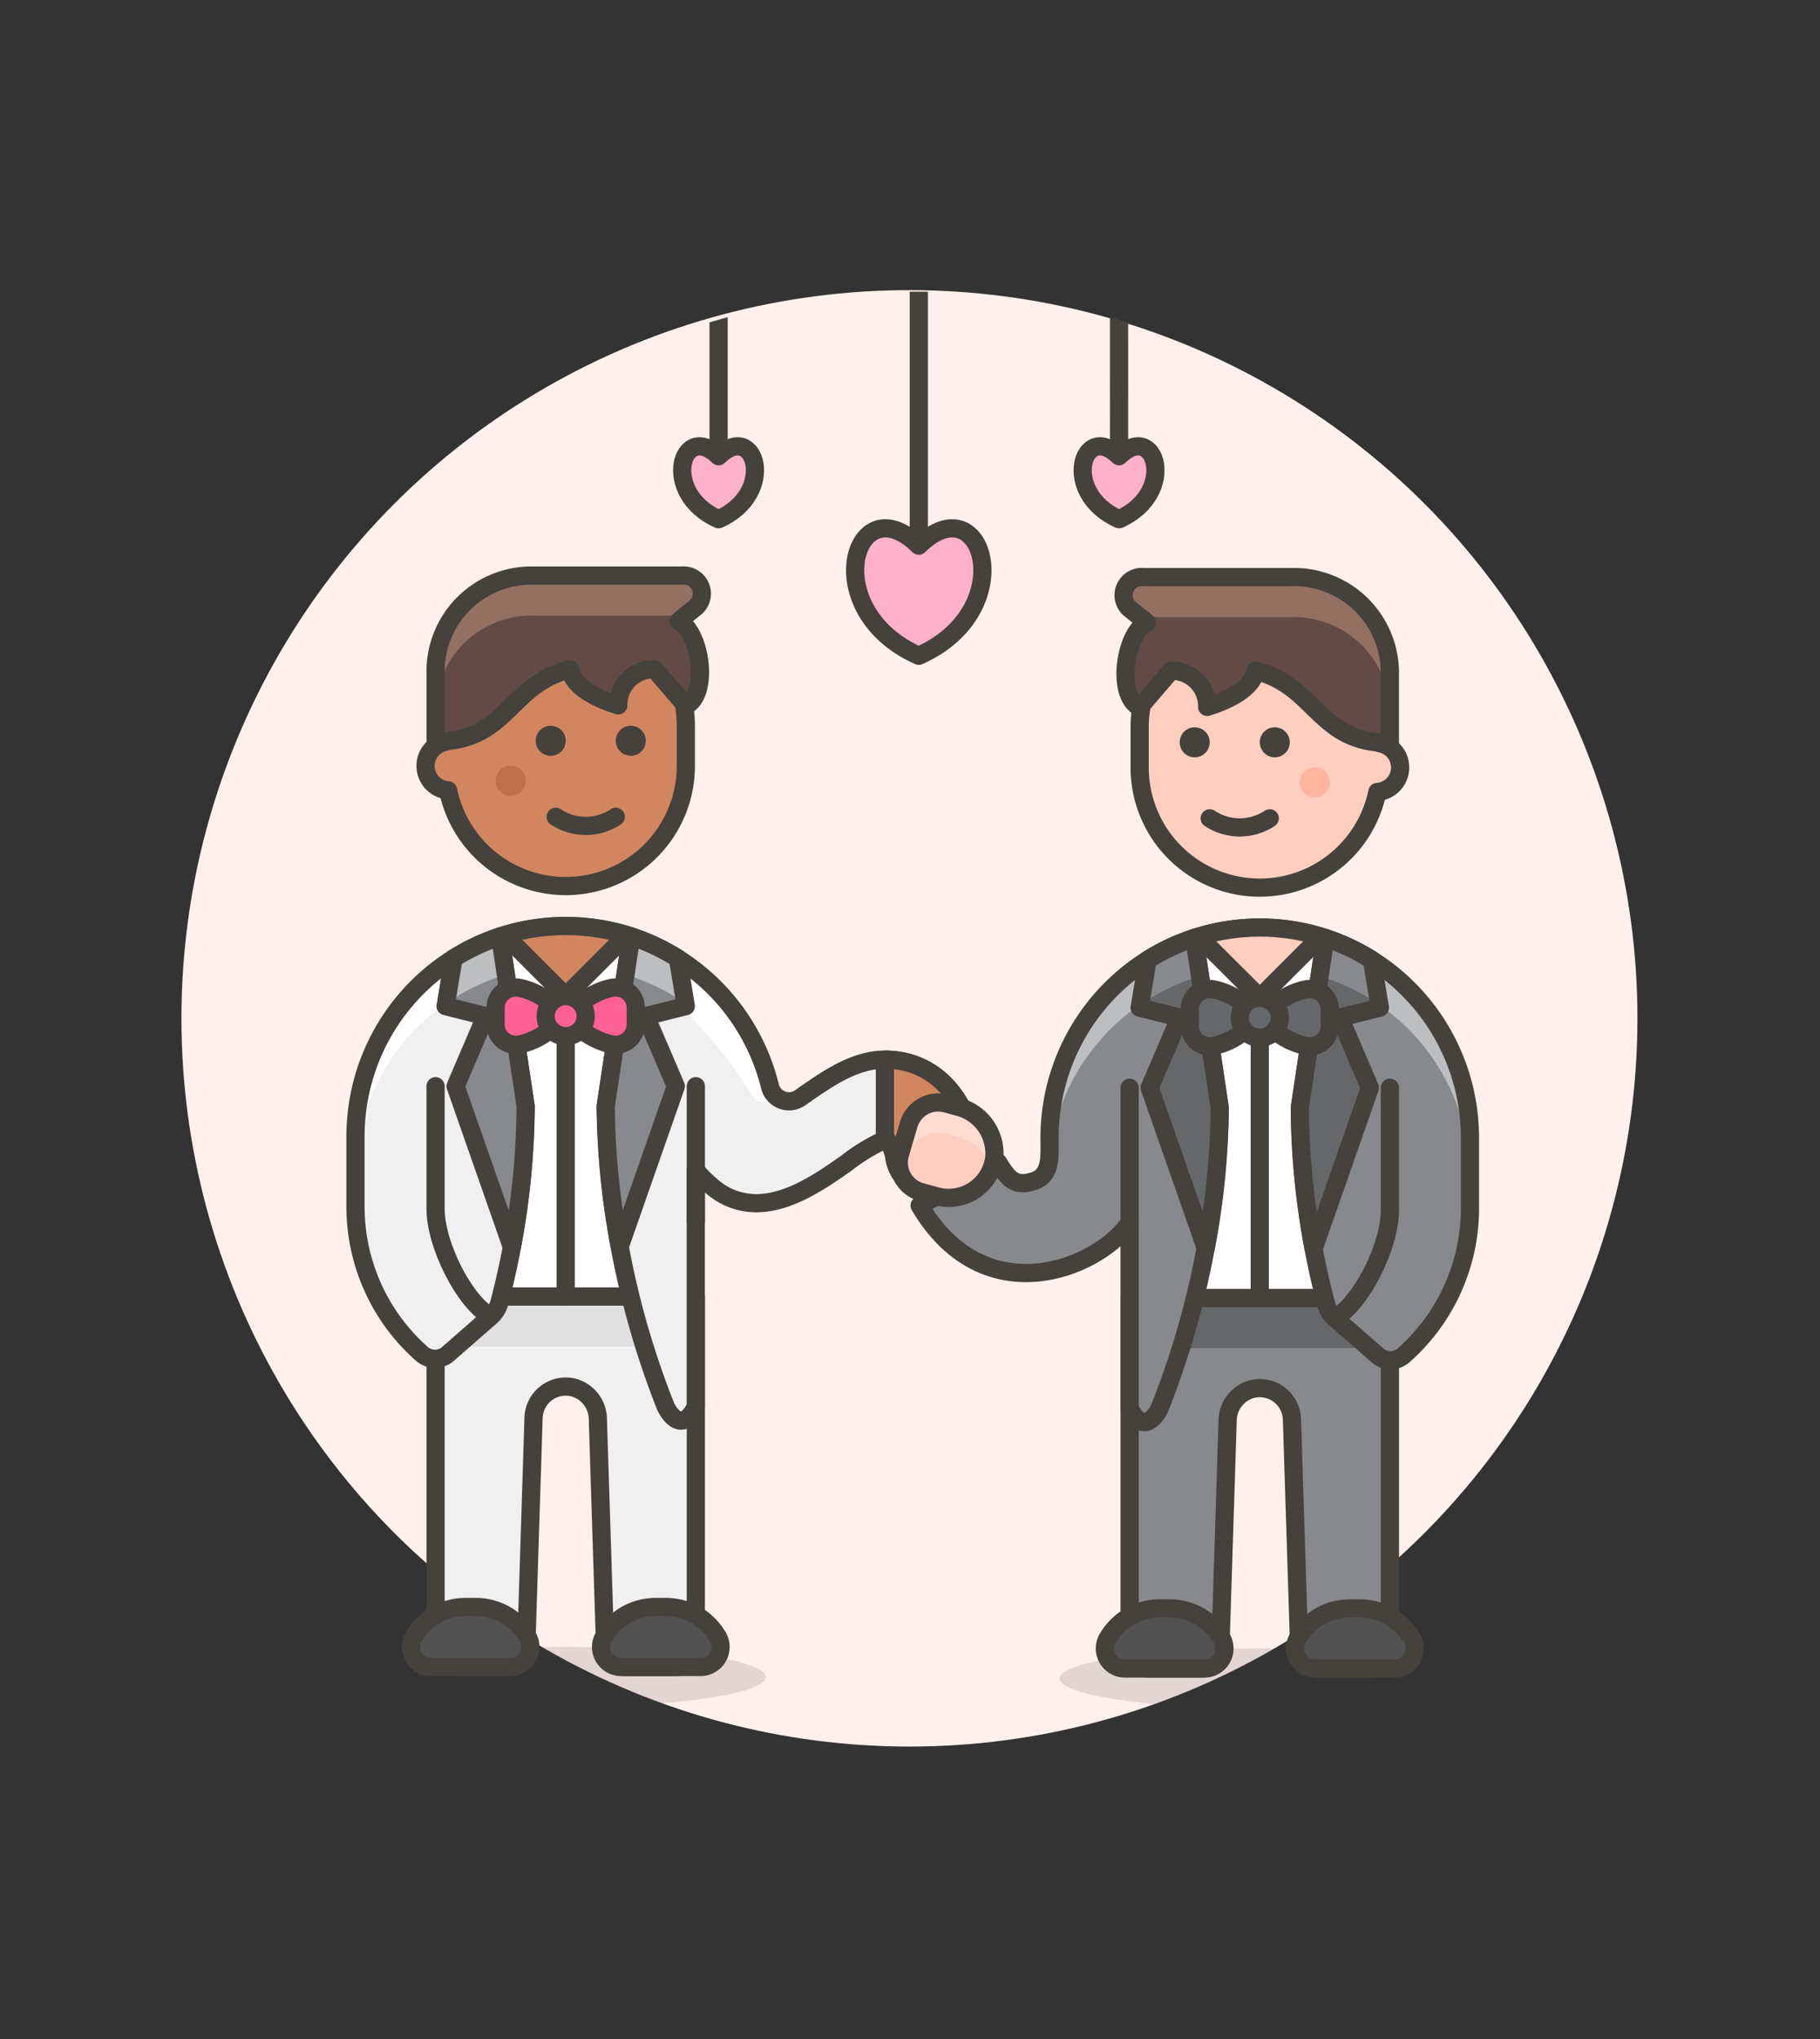 <svg id="Multicolor" xmlns="http://www.w3.org/2000/svg" xmlns:xlink="http://www.w3.org/1999/xlink" viewBox="0 0 100 112"><rect x="0" y="0" width="100" height="112" fill="#333333" stroke="none"/><defs><style>.cls-1,.cls-15,.cls-6{fill:none;}.cls-2{fill:#fff0ed;}.cls-3{fill:#d18660;}.cls-12,.cls-13,.cls-15,.cls-18,.cls-19,.cls-24,.cls-26,.cls-3,.cls-6{stroke:#45413c;stroke-linejoin:round;}.cls-12,.cls-13,.cls-19,.cls-26,.cls-3,.cls-6{stroke-linecap:round;}.cls-4,.cls-9{fill:#45413c;}.cls-5{fill:#bd704a;}.cls-7{fill:#614b44;}.cls-8{fill:#947063;}.cls-9{opacity:0.15;}.cls-10{fill:#f0f0f0;}.cls-11{fill:#e0e0e0;}.cls-12{fill:#525252;}.cls-13,.cls-14{fill:#fff;}.cls-16{fill:#87898c;}.cls-17{fill:#bdbec0;}.cls-18{fill:#ff6196;}.cls-19,.cls-22{fill:#ffcebf;}.cls-20,.cls-24{fill:#656769;}.cls-21{fill:#ffb59e;}.cls-23{fill:#ffdcd1;}.cls-25{clip-path:url(#clip-path);}.cls-26{fill:#ffb0ca;}</style><clipPath id="clip-path"><circle class="cls-1" cx="50.484" cy="56.02" r="40"/></clipPath></defs><title>82- wedding-gay-dance-4</title><g id="Background"><g id="New_Symbol_93-28" data-name="New Symbol 93"><circle class="cls-2" cx="49.969" cy="55.937" r="40"/></g></g><g id="Scene"><path class="cls-3" d="M31.083,33.266a6.6,6.6,0,0,0-6.6,6.6v.88a1.347,1.347,0,0,0,.138,2.667,6.6,6.6,0,0,0,13.062-1.347v-2.2A6.6,6.6,0,0,0,31.083,33.266Z"/><circle class="cls-4" cx="30.258" cy="40.691" r="0.825"/><circle class="cls-4" cx="34.658" cy="40.691" r="0.825"/><circle class="cls-5" cx="28.058" cy="42.891" r="0.825"/><path class="cls-6" d="M30.533,44.866a2.975,2.975,0,0,0,3.3,0"/><path class="cls-7" d="M37.683,38.766c1.323-.662.8-4.095-.4-4.653l.86-.688a1,1,0,0,0-.687-1.809H29.34a5.267,5.267,0,0,0-5.407,5.145v3.971c3.971,0,4-3.123,7.392-3.971.088.771,1.075,1.5,2.648,1.985a1.944,1.944,0,0,1,1.985-1.985Z"/><path class="cls-8" d="M29.34,31.616h8.115a1,1,0,0,1,.688,1.809l-.519.415a1.146,1.146,0,0,0-.169-.024H29.34a5.266,5.266,0,0,0-5.407,5.145v-2.2A5.266,5.266,0,0,1,29.34,31.616Z"/><path class="cls-6" d="M37.683,38.766c1.323-.662.8-4.095-.4-4.653l.86-.688a1,1,0,0,0-.687-1.809H29.34a5.267,5.267,0,0,0-5.407,5.145v3.971c3.971,0,4-3.123,7.392-3.971.088.771,1.075,1.5,2.648,1.985a1.944,1.944,0,0,1,1.985-1.985Z"/><ellipse class="cls-9" cx="31.083" cy="92.115" rx="11" ry="1.65"/><path class="cls-10" d="M38.232,71.215v19.25a1.1,1.1,0,0,1-1.1,1.1H34.349a1.1,1.1,0,0,1-1.1-1.065l-.4-12.551a1.817,1.817,0,0,0-1.312-1.727,1.77,1.77,0,0,0-2.221,1.654l-.4,12.624a1.1,1.1,0,0,1-1.1,1.065H25.033a1.1,1.1,0,0,1-1.1-1.1V71.215Z"/><rect class="cls-11" x="23.932" y="71.215" width="14.3" height="2.75"/><path class="cls-6" d="M38.232,71.215v19.25a1.1,1.1,0,0,1-1.1,1.1H34.349a1.1,1.1,0,0,1-1.1-1.065l-.4-12.551a1.817,1.817,0,0,0-1.312-1.727,1.77,1.77,0,0,0-2.221,1.654l-.4,12.624a1.1,1.1,0,0,1-1.1,1.065H25.033a1.1,1.1,0,0,1-1.1-1.1V71.215Z"/><path class="cls-12" d="M23.681,91.565a1.1,1.1,0,0,1-.987-1.595,3.3,3.3,0,0,1,2.889-1.7h.55a3.3,3.3,0,0,1,2.89,1.7,1.1,1.1,0,0,1-.987,1.595Z"/><path class="cls-12" d="M34.131,91.565a1.1,1.1,0,0,1-.987-1.595,3.3,3.3,0,0,1,2.889-1.7h.55a3.3,3.3,0,0,1,2.89,1.7,1.1,1.1,0,0,1-.987,1.595Z"/><path class="cls-13" d="M31.083,50.866a11.541,11.541,0,0,1,3.595.571l-.031,19.778H27.518l-.031-19.778A11.557,11.557,0,0,1,31.083,50.866Z"/><line class="cls-6" x1="31.082" y1="54.716" x2="31.082" y2="71.215"/><path class="cls-10" d="M48.885,62.811l1.943-4.066a4.575,4.575,0,0,0-2.206-.54c-1.677,0-3.189,1.063-4.652,2.092a1.077,1.077,0,0,1-1.665-.625,11.569,11.569,0,0,0-7.627-8.235l-1.4,9.328a46.918,46.918,0,0,0,3.3,16.5s.792,1.727,1.65,0V64.284a7.109,7.109,0,0,0,.876.877,3.711,3.711,0,0,0,2.453.93c1.819,0,3.613-1.262,4.94-2.194a10.443,10.443,0,0,1,2.121-1.292C48.724,62.605,48.812,62.691,48.885,62.811Z"/><path class="cls-14" d="M34.363,53.536l.315-2.1a11.569,11.569,0,0,1,7.68,8.459.523.523,0,0,1-.952.392C39.93,57.945,37.284,54.4,34.363,53.536Z"/><path class="cls-15" d="M49.139,63.538a2.2,2.2,0,0,0,4.367-.544c-.273-2.306-1.918-4.789-4.884-4.789-1.677,0-3.189,1.063-4.652,2.092a1.076,1.076,0,0,1-1.664-.625,11.572,11.572,0,0,0-7.628-8.235l-1.4,9.328a46.918,46.918,0,0,0,3.3,16.5s.792,1.727,1.65,0V64.284a7.109,7.109,0,0,0,.876.877,3.711,3.711,0,0,0,2.453.93c1.819,0,3.613-1.262,4.94-2.194a10.443,10.443,0,0,1,2.121-1.292C48.95,62.605,49.131,63.5,49.139,63.538Z"/><path class="cls-3" d="M31.083,50.866a11.543,11.543,0,0,1,3.355.495l-3.355,3.355-3.354-3.355A11.536,11.536,0,0,1,31.083,50.866Z"/><path class="cls-10" d="M19.533,62.415A11.556,11.556,0,0,1,27.48,51.439l1.4,9.326A43.991,43.991,0,0,1,27.448,71.52a1.589,1.589,0,0,1-.491.8l-2.333,2.042a1.093,1.093,0,0,1-1.443.006,10.786,10.786,0,0,1-3.649-8.1v-3.85Z"/><path class="cls-14" d="M19.533,64.615h0v-2.2h0A11.556,11.556,0,0,1,27.48,51.439l.316,2.1A11.555,11.555,0,0,0,19.533,64.615Z"/><path class="cls-6" d="M19.533,62.415A11.556,11.556,0,0,1,27.48,51.439l1.4,9.326A43.991,43.991,0,0,1,27.448,71.52a1.589,1.589,0,0,1-.491.8l-2.333,2.042a1.093,1.093,0,0,1-1.443.006,10.786,10.786,0,0,1-3.649-8.1v-3.85Z"/><line class="cls-6" x1="38.233" y1="59.665" x2="38.233" y2="67.079"/><path class="cls-16" d="M28.882,60.765a42.368,42.368,0,0,1-.759,7.732l-3.091-8.832,1.65-3.849-2.2-.55.437-2.618a11.534,11.534,0,0,1,2.561-1.209Z"/><path class="cls-17" d="M24.919,52.648a11.534,11.534,0,0,1,2.561-1.209l.316,2.1h0a11.5,11.5,0,0,0-3.289,1.58Z"/><path class="cls-15" d="M28.882,60.765a42.368,42.368,0,0,1-.759,7.732l-3.091-8.832,1.65-3.849-2.2-.55.437-2.618a11.534,11.534,0,0,1,2.561-1.209Z"/><path class="cls-6" d="M23.932,59.665l0,6.736c0,1.943,1.543,5.068,3.022,5.914"/><path class="cls-16" d="M37.248,52.647l.434,2.619-2.2.55,1.65,3.849-3.079,8.8a41.91,41.91,0,0,1-.771-7.7l1.4-9.328A11.516,11.516,0,0,1,37.248,52.647Z"/><path class="cls-17" d="M34.363,53.538l.315-2.1a11.516,11.516,0,0,1,2.57,1.21l.41,2.471A11.525,11.525,0,0,0,34.363,53.538Z"/><path class="cls-6" d="M37.248,52.647l.434,2.619-2.2.55,1.65,3.849-3.079,8.8a41.91,41.91,0,0,1-.771-7.7l1.4-9.328A11.516,11.516,0,0,1,37.248,52.647Z"/><path class="cls-18" d="M31.082,55.816l-.641-.55a3.921,3.921,0,0,0-1.873-1,1.109,1.109,0,0,0-1.336,1.079v.941a1.109,1.109,0,0,0,1.336,1.079,3.927,3.927,0,0,0,1.873-1Z"/><path class="cls-18" d="M31.082,55.816l.642-.55a3.919,3.919,0,0,1,1.872-1,1.109,1.109,0,0,1,1.336,1.079v.941A1.109,1.109,0,0,1,33.6,57.365a3.925,3.925,0,0,1-1.872-1Z"/><circle class="cls-18" cx="31.082" cy="55.816" r="1.1"/><path class="cls-3" d="M48.622,62.605c.328,0,.509.891.517.933a2.2,2.2,0,0,0,4.367-.544c-.273-2.306-1.918-4.789-4.884-4.789Z"/><path class="cls-19" d="M69.218,33.349a6.6,6.6,0,0,1,6.6,6.6v.881A1.347,1.347,0,0,1,75.68,43.5a6.6,6.6,0,0,1-13.062-1.348v-2.2A6.6,6.6,0,0,1,69.218,33.349Z"/><ellipse class="cls-9" cx="69.217" cy="92.199" rx="11" ry="1.65"/><path class="cls-16" d="M62.068,71.3v19.25a1.1,1.1,0,0,0,1.1,1.1h2.785a1.1,1.1,0,0,0,1.1-1.065l.4-12.552a1.815,1.815,0,0,1,1.312-1.726,1.77,1.77,0,0,1,2.221,1.653l.4,12.625a1.1,1.1,0,0,0,1.1,1.065h2.784a1.1,1.1,0,0,0,1.1-1.1V71.3Z"/><rect class="cls-20" x="62.068" y="71.299" width="14.3" height="2.75"/><path class="cls-6" d="M62.068,71.3v19.25a1.1,1.1,0,0,0,1.1,1.1h2.785a1.1,1.1,0,0,0,1.1-1.065l.4-12.552a1.815,1.815,0,0,1,1.312-1.726,1.77,1.77,0,0,1,2.221,1.653l.4,12.625a1.1,1.1,0,0,0,1.1,1.065h2.784a1.1,1.1,0,0,0,1.1-1.1V71.3Z"/><path class="cls-12" d="M76.62,91.649a1.1,1.1,0,0,0,.987-1.6,3.3,3.3,0,0,0-2.89-1.7h-.55a3.3,3.3,0,0,0-2.889,1.7,1.1,1.1,0,0,0,.987,1.6Z"/><path class="cls-12" d="M66.17,91.649a1.1,1.1,0,0,0,.987-1.6,3.3,3.3,0,0,0-2.89-1.7h-.55a3.3,3.3,0,0,0-2.889,1.7,1.1,1.1,0,0,0,.987,1.6Z"/><path class="cls-13" d="M69.217,50.949a11.54,11.54,0,0,0-3.594.571L65.654,71.3h7.129l.031-19.778A11.535,11.535,0,0,0,69.217,50.949Z"/><line class="cls-6" x1="69.218" y1="54.799" x2="69.218" y2="71.299"/><path class="cls-19" d="M69.217,50.949a11.549,11.549,0,0,0-3.355.5L69.217,54.8l3.355-3.354A11.544,11.544,0,0,0,69.217,50.949Z"/><path class="cls-16" d="M57.667,62.5c0,1.1.132,2.2-1.1,2.442-.905.226-1.261-.351-1.716-1.078l-4.323,2.354c3.577,6.048,9.814,3.451,11.539.946V77.349c.859,1.727,1.65,0,1.65,0a46.9,46.9,0,0,0,3.3-16.5L65.623,51.52A11.554,11.554,0,0,0,57.667,62.5Z"/><path class="cls-17" d="M65.937,53.62l-.314-2.1A11.554,11.554,0,0,0,57.667,62.5c0,.368.015.736-.011,1.072A11.6,11.6,0,0,1,65.937,53.62Z"/><path class="cls-16" d="M80.767,62.5A11.555,11.555,0,0,0,72.82,51.523l-1.4,9.326A43.95,43.95,0,0,0,72.853,71.6a1.593,1.593,0,0,0,.491.8l2.333,2.042a1.092,1.092,0,0,0,1.443.005,10.786,10.786,0,0,0,3.648-8.1V62.5Z"/><path class="cls-17" d="M80.767,64.7h0V62.5h0A11.555,11.555,0,0,0,72.82,51.523l-.316,2.1A11.552,11.552,0,0,1,80.767,64.7Z"/><path class="cls-6" d="M80.767,62.5A11.555,11.555,0,0,0,72.82,51.523l-1.4,9.326A43.95,43.95,0,0,0,72.853,71.6a1.593,1.593,0,0,0,.491.8l2.333,2.042a1.092,1.092,0,0,0,1.443.005,10.786,10.786,0,0,0,3.648-8.1V62.5Z"/><line class="cls-6" x1="62.067" y1="59.749" x2="62.067" y2="67.163"/><circle class="cls-4" cx="70.043" cy="40.774" r="0.825"/><path class="cls-15" d="M57.667,62.5c0,1.1.132,2.2-1.1,2.442-.905.226-1.261-.351-1.716-1.078l-4.323,2.354c3.577,6.048,9.814,3.451,11.539.946V77.349c.859,1.727,1.65,0,1.65,0a46.9,46.9,0,0,0,3.3-16.5L65.623,51.52A11.554,11.554,0,0,0,57.667,62.5Z"/><circle class="cls-4" cx="65.643" cy="40.774" r="0.825"/><circle class="cls-21" cx="72.243" cy="42.974" r="0.825"/><path class="cls-6" d="M69.768,44.95a2.975,2.975,0,0,1-3.3,0"/><path class="cls-22" d="M51.458,65.71a2.53,2.53,0,0,0,3.17-2.1,2.646,2.646,0,0,0-2.008-2.822l-.632-.172a1.687,1.687,0,0,0-2.058,1.151l-.477,1.616a1.686,1.686,0,0,0,1.175,2.1Z"/><path class="cls-23" d="M49.93,63.414a1.687,1.687,0,0,1,2.058-1.151l.632.172a2.778,2.778,0,0,1,1.874,1.692,2.561,2.561,0,0,0,.134-.52,2.647,2.647,0,0,0-2.008-2.822l-.632-.172a1.687,1.687,0,0,0-2.058,1.151l-.477,1.616a1.674,1.674,0,0,0,.121,1.242Z"/><path class="cls-6" d="M51.458,65.71a2.53,2.53,0,0,0,3.17-2.1,2.646,2.646,0,0,0-2.008-2.822l-.632-.172a1.687,1.687,0,0,0-2.058,1.151l-.477,1.616a1.686,1.686,0,0,0,1.175,2.1Z"/><path class="cls-7" d="M62.618,38.849c-1.323-.662-.8-4.094.4-4.652l-.86-.688a1,1,0,0,1,.687-1.81h8.115a5.266,5.266,0,0,1,5.407,5.145v3.971c-3.971,0-4-3.122-7.392-3.971-.087.772-1.074,1.5-2.648,1.986a1.944,1.944,0,0,0-1.985-1.986Z"/><path class="cls-8" d="M70.961,31.7H62.846a1,1,0,0,0-.687,1.81l.518.414a1.3,1.3,0,0,1,.169-.024h8.115a5.266,5.266,0,0,1,5.407,5.145v-2.2A5.266,5.266,0,0,0,70.961,31.7Z"/><path class="cls-6" d="M62.618,38.849c-1.323-.662-.8-4.094.4-4.652l-.86-.688a1,1,0,0,1,.687-1.81h8.115a5.266,5.266,0,0,1,5.407,5.145v3.971c-3.971,0-4-3.122-7.392-3.971-.087.772-1.074,1.5-2.648,1.986a1.944,1.944,0,0,0-1.985-1.986Z"/><path class="cls-20" d="M71.418,60.849a42.456,42.456,0,0,0,.759,7.732l3.091-8.832-1.65-3.85,2.2-.55-.436-2.617a11.5,11.5,0,0,0-2.562-1.209Z"/><path class="cls-16" d="M75.382,52.732a11.5,11.5,0,0,0-2.562-1.209l-.316,2.1h0a11.494,11.494,0,0,1,3.29,1.579Z"/><path class="cls-15" d="M71.418,60.849a42.456,42.456,0,0,0,.759,7.732l3.091-8.832-1.65-3.85,2.2-.55-.436-2.617a11.5,11.5,0,0,0-2.562-1.209Z"/><path class="cls-6" d="M76.368,59.749l0,6.735c0,1.944-1.544,5.069-3.023,5.915"/><path class="cls-20" d="M63.053,52.731l-.435,2.618,2.2.55-1.65,3.85,3.08,8.8a41.911,41.911,0,0,0,.77-7.7L65.623,51.52A11.5,11.5,0,0,0,63.053,52.731Z"/><path class="cls-16" d="M65.937,53.622l-.314-2.1a11.5,11.5,0,0,0-2.57,1.211l-.41,2.471A11.493,11.493,0,0,1,65.937,53.622Z"/><path class="cls-6" d="M63.053,52.731l-.435,2.618,2.2.55-1.65,3.85,3.08,8.8a41.911,41.911,0,0,0,.77-7.7L65.623,51.52A11.5,11.5,0,0,0,63.053,52.731Z"/><path class="cls-24" d="M69.218,55.9l.642-.55a3.925,3.925,0,0,1,1.872-1,1.109,1.109,0,0,1,1.336,1.078v.942a1.109,1.109,0,0,1-1.336,1.078,3.916,3.916,0,0,1-1.872-1Z"/><path class="cls-24" d="M69.218,55.9l-.641-.55a3.927,3.927,0,0,0-1.873-1,1.109,1.109,0,0,0-1.336,1.078v.942A1.109,1.109,0,0,0,66.7,57.448a3.919,3.919,0,0,0,1.873-1Z"/><circle class="cls-24" cx="69.218" cy="55.899" r="1.1"/><g class="cls-25"><line class="cls-6" x1="50.484" y1="14.979" x2="50.484" y2="29.973"/><path class="cls-26" d="M50.481,36.02c-5.679-2.521-3.515-9.532,0-6.047C54,26.488,56.165,33.5,50.481,36.02Z"/><line class="cls-6" x1="39.484" y1="14.979" x2="39.484" y2="25.061"/><path class="cls-26" d="M39.482,28.52c-3.249-1.442-2.011-5.452,0-3.459C41.492,23.068,42.733,27.077,39.482,28.52Z"/><line class="cls-6" x1="61.484" y1="14.979" x2="61.487" y2="25.061"/><path class="cls-26" d="M61.487,28.52c3.248-1.442,2.01-5.452,0-3.459C59.476,23.068,58.235,27.077,61.487,28.52Z"/></g></g></svg>